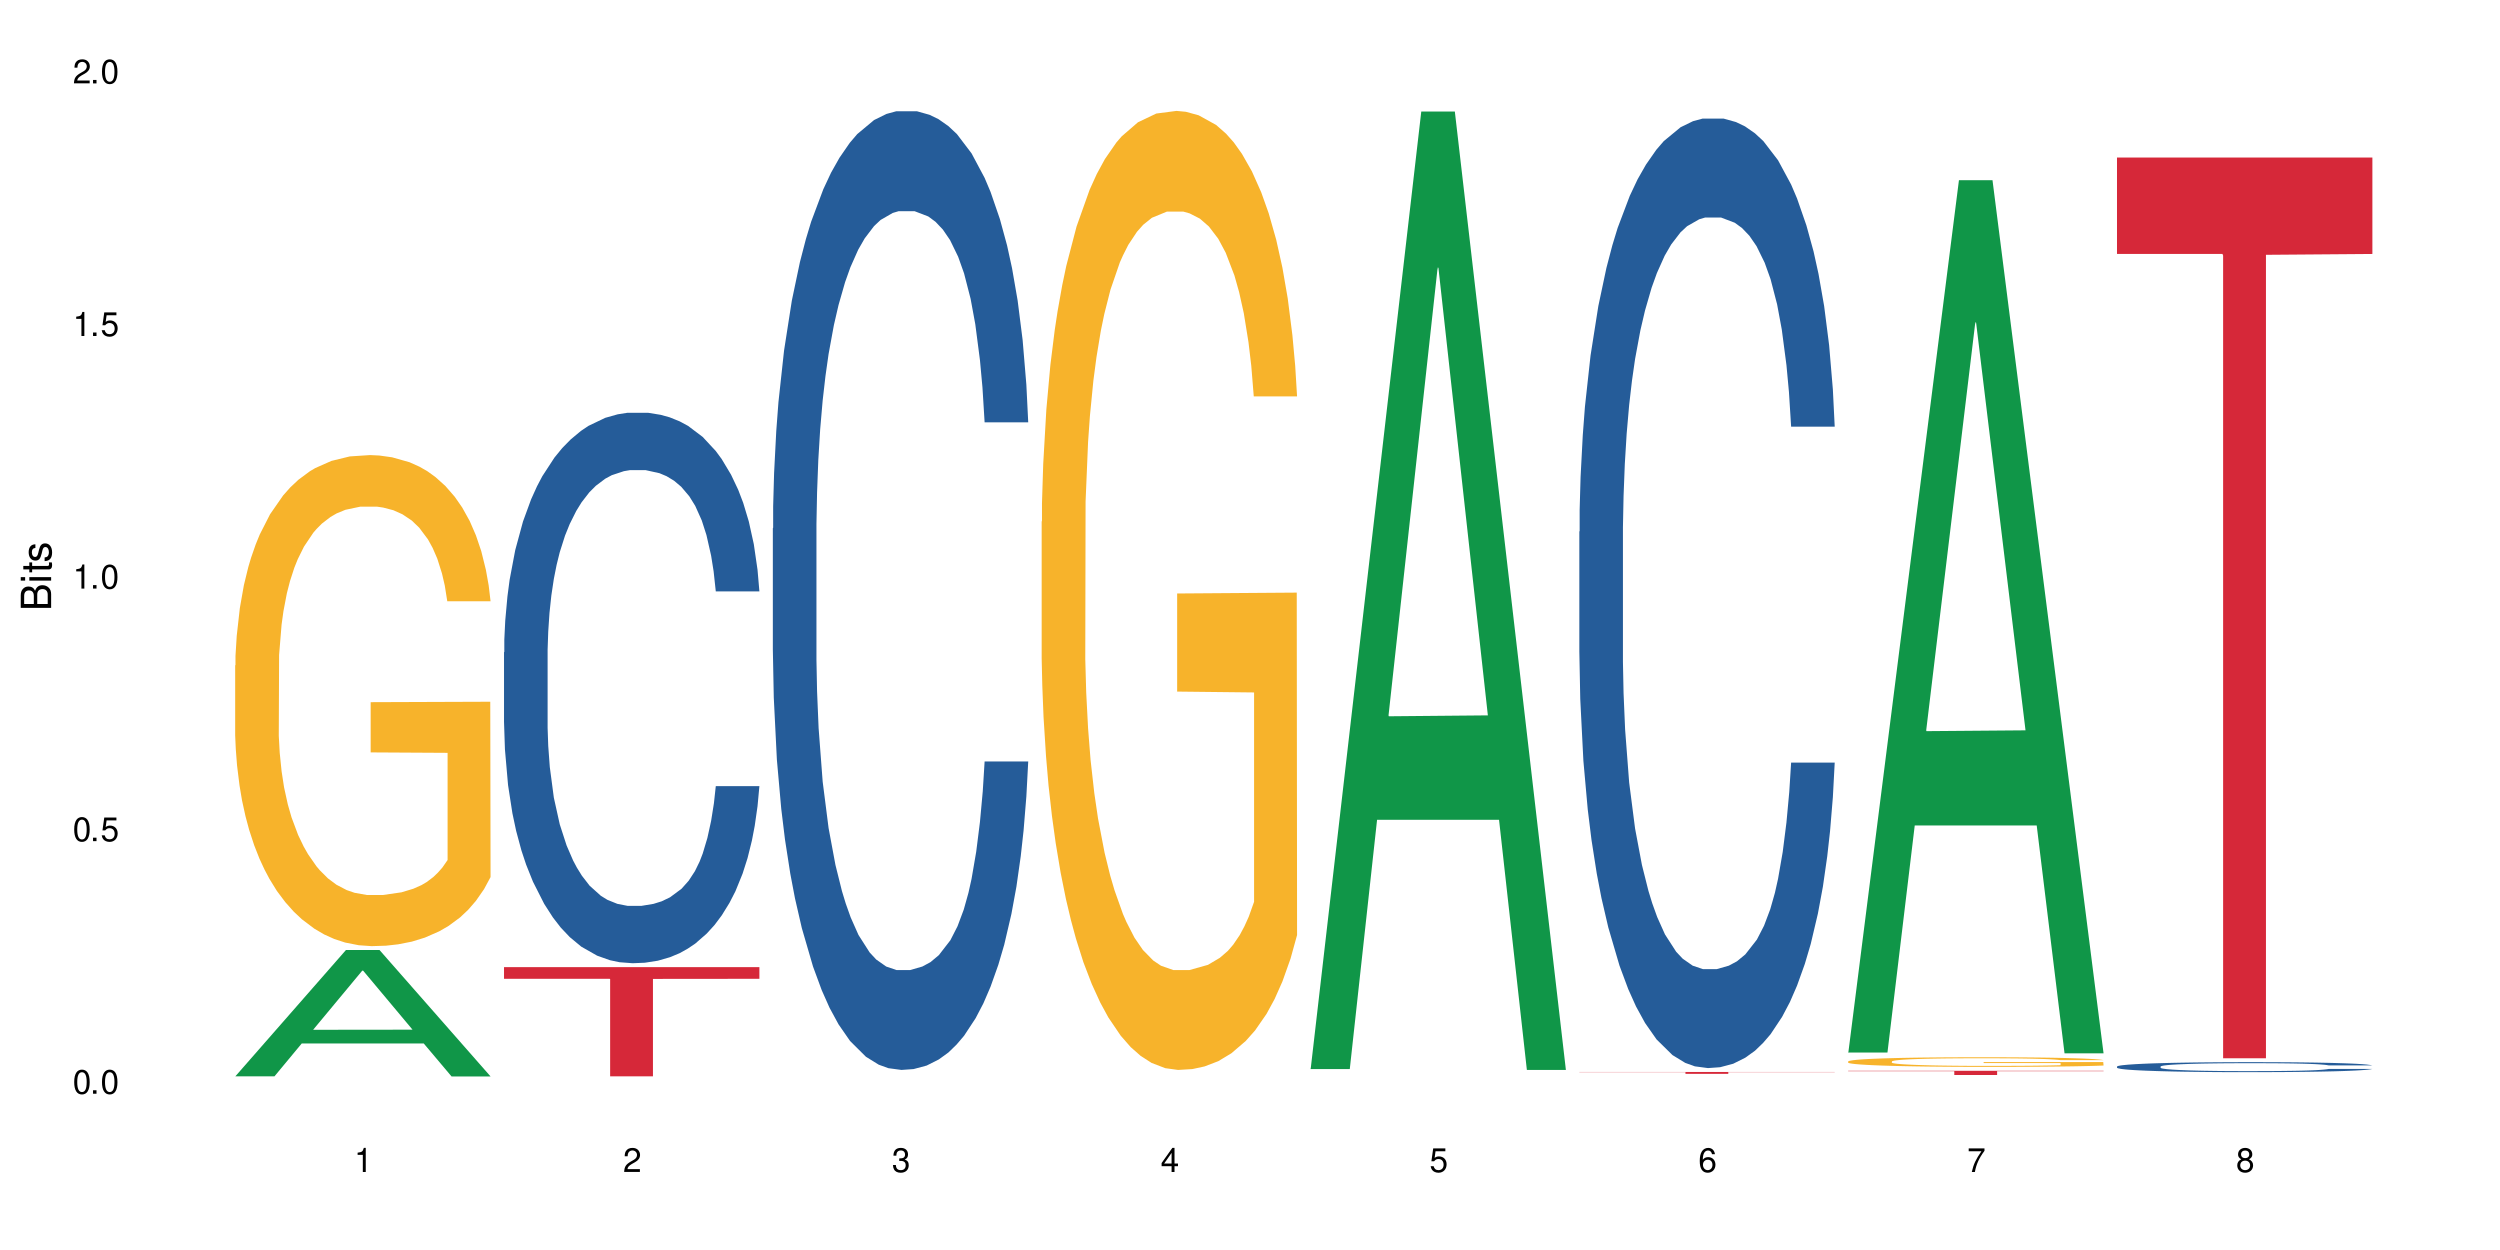 <?xml version="1.0" encoding="UTF-8"?>
<svg xmlns="http://www.w3.org/2000/svg" xmlns:xlink="http://www.w3.org/1999/xlink" width="720" height="360" viewBox="0 0 720 360">
<defs>
<g>
<g id="glyph-0-0">
</g>
<g id="glyph-0-1">
<path d="M 2.641 -6.938 C 2 -6.938 1.422 -6.656 1.078 -6.172 C 0.641 -5.562 0.406 -4.641 0.406 -3.359 C 0.406 -1.016 1.188 0.219 2.641 0.219 C 4.078 0.219 4.859 -1.016 4.859 -3.297 C 4.859 -4.641 4.656 -5.547 4.203 -6.172 C 3.844 -6.656 3.281 -6.938 2.641 -6.938 Z M 2.641 -6.188 C 3.547 -6.188 4 -5.25 4 -3.375 C 4 -1.406 3.562 -0.484 2.625 -0.484 C 1.734 -0.484 1.281 -1.438 1.281 -3.344 C 1.281 -5.25 1.734 -6.188 2.641 -6.188 Z M 2.641 -6.188 "/>
</g>
<g id="glyph-0-2">
<path d="M 1.828 -1 L 0.828 -1 L 0.828 0 L 1.828 0 Z M 1.828 -1 "/>
</g>
<g id="glyph-0-3">
<path d="M 4.562 -6.797 L 1.062 -6.797 L 0.547 -3.094 L 1.328 -3.094 C 1.719 -3.562 2.047 -3.734 2.578 -3.734 C 3.484 -3.734 4.062 -3.109 4.062 -2.094 C 4.062 -1.125 3.484 -0.531 2.578 -0.531 C 1.828 -0.531 1.375 -0.906 1.188 -1.672 L 0.328 -1.672 C 0.453 -1.109 0.547 -0.844 0.75 -0.594 C 1.125 -0.078 1.828 0.219 2.594 0.219 C 3.969 0.219 4.922 -0.781 4.922 -2.219 C 4.922 -3.562 4.031 -4.484 2.719 -4.484 C 2.25 -4.484 1.859 -4.359 1.469 -4.062 L 1.734 -5.969 L 4.562 -5.969 Z M 4.562 -6.797 "/>
</g>
<g id="glyph-0-4">
<path d="M 2.484 -4.938 L 2.484 0 L 3.328 0 L 3.328 -6.938 L 2.766 -6.938 C 2.469 -5.875 2.281 -5.734 0.984 -5.562 L 0.984 -4.938 Z M 2.484 -4.938 "/>
</g>
<g id="glyph-0-5">
<path d="M 4.859 -0.828 L 1.281 -0.828 C 1.359 -1.406 1.672 -1.781 2.5 -2.281 L 3.469 -2.828 C 4.406 -3.344 4.906 -4.062 4.906 -4.906 C 4.906 -5.484 4.672 -6.031 4.266 -6.406 C 3.859 -6.766 3.375 -6.938 2.719 -6.938 C 1.859 -6.938 1.219 -6.625 0.844 -6.031 C 0.609 -5.672 0.5 -5.234 0.484 -4.531 L 1.328 -4.531 C 1.359 -5.016 1.406 -5.281 1.531 -5.516 C 1.75 -5.938 2.188 -6.203 2.703 -6.203 C 3.469 -6.203 4.031 -5.641 4.031 -4.891 C 4.031 -4.344 3.719 -3.859 3.125 -3.516 L 2.234 -3 C 0.812 -2.172 0.406 -1.531 0.328 -0.016 L 4.859 -0.016 Z M 4.859 -0.828 "/>
</g>
<g id="glyph-0-6">
<path d="M 2.125 -3.188 L 2.578 -3.188 C 3.5 -3.188 3.984 -2.766 3.984 -1.922 C 3.984 -1.062 3.469 -0.531 2.594 -0.531 C 1.656 -0.531 1.203 -1 1.156 -2.016 L 0.312 -2.016 C 0.344 -1.453 0.438 -1.094 0.609 -0.781 C 0.953 -0.109 1.625 0.219 2.547 0.219 C 3.953 0.219 4.859 -0.625 4.859 -1.938 C 4.859 -2.828 4.516 -3.297 3.703 -3.594 C 4.344 -3.844 4.656 -4.328 4.656 -5.031 C 4.656 -6.219 3.875 -6.938 2.578 -6.938 C 1.203 -6.938 0.484 -6.172 0.453 -4.703 L 1.297 -4.703 C 1.312 -5.125 1.344 -5.359 1.453 -5.578 C 1.641 -5.969 2.062 -6.203 2.594 -6.203 C 3.344 -6.203 3.797 -5.75 3.797 -5 C 3.797 -4.516 3.609 -4.219 3.25 -4.047 C 3.016 -3.953 2.703 -3.922 2.125 -3.906 Z M 2.125 -3.188 "/>
</g>
<g id="glyph-0-7">
<path d="M 3.141 -1.672 L 3.141 0 L 3.984 0 L 3.984 -1.672 L 4.984 -1.672 L 4.984 -2.438 L 3.984 -2.438 L 3.984 -6.938 L 3.359 -6.938 L 0.266 -2.578 L 0.266 -1.672 Z M 3.141 -2.438 L 1 -2.438 L 3.141 -5.5 Z M 3.141 -2.438 "/>
</g>
<g id="glyph-0-8">
<path d="M 4.781 -5.125 C 4.609 -6.266 3.891 -6.938 2.844 -6.938 C 2.094 -6.938 1.422 -6.578 1.031 -5.953 C 0.594 -5.266 0.406 -4.422 0.406 -3.172 C 0.406 -2 0.578 -1.25 0.984 -0.641 C 1.359 -0.078 1.953 0.219 2.703 0.219 C 3.984 0.219 4.922 -0.75 4.922 -2.094 C 4.922 -3.375 4.062 -4.281 2.844 -4.281 C 2.172 -4.281 1.641 -4.031 1.281 -3.516 C 1.281 -5.234 1.828 -6.188 2.797 -6.188 C 3.391 -6.188 3.797 -5.797 3.938 -5.125 Z M 2.734 -3.531 C 3.547 -3.531 4.062 -2.953 4.062 -2.031 C 4.062 -1.156 3.484 -0.531 2.703 -0.531 C 1.922 -0.531 1.328 -1.188 1.328 -2.078 C 1.328 -2.938 1.906 -3.531 2.734 -3.531 Z M 2.734 -3.531 "/>
</g>
<g id="glyph-0-9">
<path d="M 4.984 -6.797 L 0.438 -6.797 L 0.438 -5.969 L 4.109 -5.969 C 2.5 -3.656 1.828 -2.234 1.328 0 L 2.219 0 C 2.594 -2.172 3.453 -4.047 4.984 -6.094 Z M 4.984 -6.797 "/>
</g>
<g id="glyph-0-10">
<path d="M 3.75 -3.656 C 4.469 -4.094 4.688 -4.438 4.688 -5.078 C 4.688 -6.172 3.844 -6.938 2.641 -6.938 C 1.438 -6.938 0.594 -6.172 0.594 -5.094 C 0.594 -4.438 0.812 -4.094 1.516 -3.656 C 0.734 -3.266 0.359 -2.703 0.359 -1.922 C 0.359 -0.656 1.281 0.219 2.641 0.219 C 3.984 0.219 4.922 -0.656 4.922 -1.922 C 4.922 -2.703 4.531 -3.266 3.75 -3.656 Z M 2.641 -6.188 C 3.359 -6.188 3.812 -5.75 3.812 -5.062 C 3.812 -4.406 3.344 -3.984 2.641 -3.984 C 1.922 -3.984 1.453 -4.406 1.453 -5.078 C 1.453 -5.75 1.922 -6.188 2.641 -6.188 Z M 2.641 -3.266 C 3.484 -3.266 4.062 -2.719 4.062 -1.906 C 4.062 -1.078 3.484 -0.531 2.625 -0.531 C 1.797 -0.531 1.219 -1.094 1.219 -1.906 C 1.219 -2.719 1.781 -3.266 2.641 -3.266 Z M 2.641 -3.266 "/>
</g>
<g id="glyph-1-0">
</g>
<g id="glyph-1-1">
<path d="M 0 -0.953 L 0 -4.891 C 0 -5.719 -0.234 -6.344 -0.734 -6.797 C -1.188 -7.234 -1.812 -7.469 -2.5 -7.469 C -3.547 -7.469 -4.188 -7 -4.625 -5.875 C -4.984 -6.688 -5.625 -7.094 -6.531 -7.094 C -7.172 -7.094 -7.734 -6.859 -8.141 -6.391 C -8.562 -5.922 -8.75 -5.344 -8.75 -4.5 L -8.75 -0.953 Z M -4.984 -2.062 L -7.766 -2.062 L -7.766 -4.219 C -7.766 -4.844 -7.688 -5.203 -7.453 -5.5 C -7.219 -5.812 -6.859 -5.969 -6.375 -5.969 C -5.891 -5.969 -5.531 -5.812 -5.297 -5.5 C -5.062 -5.203 -4.984 -4.844 -4.984 -4.219 Z M -0.984 -2.062 L -4 -2.062 L -4 -4.781 C -4 -5.766 -3.438 -6.359 -2.484 -6.359 C -1.547 -6.359 -0.984 -5.766 -0.984 -4.781 Z M -0.984 -2.062 "/>
</g>
<g id="glyph-1-2">
<path d="M -6.281 -1.797 L -6.281 -0.797 L 0 -0.797 L 0 -1.797 Z M -8.75 -1.797 L -8.75 -0.797 L -7.484 -0.797 L -7.484 -1.797 Z M -8.75 -1.797 "/>
</g>
<g id="glyph-1-3">
<path d="M -6.281 -3.047 L -6.281 -2.016 L -8.016 -2.016 L -8.016 -1.016 L -6.281 -1.016 L -6.281 -0.172 L -5.469 -0.172 L -5.469 -1.016 L -0.719 -1.016 C -0.078 -1.016 0.281 -1.453 0.281 -2.234 C 0.281 -2.5 0.25 -2.719 0.188 -3.047 L -0.641 -3.047 C -0.609 -2.906 -0.594 -2.766 -0.594 -2.562 C -0.594 -2.141 -0.719 -2.016 -1.156 -2.016 L -5.469 -2.016 L -5.469 -3.047 Z M -6.281 -3.047 "/>
</g>
<g id="glyph-1-4">
<path d="M -4.531 -5.25 C -5.766 -5.25 -6.469 -4.422 -6.469 -2.969 C -6.469 -1.516 -5.719 -0.562 -4.547 -0.562 C -3.562 -0.562 -3.094 -1.062 -2.734 -2.562 L -2.516 -3.484 C -2.344 -4.188 -2.094 -4.469 -1.641 -4.469 C -1.047 -4.469 -0.641 -3.875 -0.641 -3 C -0.641 -2.453 -0.797 -2 -1.062 -1.75 C -1.25 -1.594 -1.422 -1.531 -1.875 -1.469 L -1.875 -0.406 C -0.422 -0.453 0.281 -1.266 0.281 -2.922 C 0.281 -4.5 -0.5 -5.516 -1.719 -5.516 C -2.656 -5.516 -3.172 -4.984 -3.469 -3.734 L -3.703 -2.766 C -3.891 -1.953 -4.156 -1.609 -4.594 -1.609 C -5.188 -1.609 -5.547 -2.125 -5.547 -2.938 C -5.547 -3.75 -5.203 -4.172 -4.531 -4.203 Z M -4.531 -5.25 "/>
</g>
</g>
</defs>
<rect x="-72" y="-36" width="864" height="432" fill="rgb(100%, 100%, 100%)" fill-opacity="1"/>
<path fill-rule="nonzero" fill="rgb(6.275%, 58.824%, 28.235%)" fill-opacity="1" d="M 67.73 309.984 L 67.809 309.949 L 99.637 273.605 L 109.301 273.605 L 141.281 310.016 L 130.047 310.016 L 122.031 300.512 L 86.906 300.512 L 79.047 309.984 L 67.73 309.984 L 90.285 296.582 L 118.809 296.547 L 104.586 279.555 L 104.43 279.52 L 104.27 279.621 L 90.207 296.547 L 90.285 296.582 Z M 67.73 309.984 "/>
<path fill-rule="nonzero" fill="rgb(96.863%, 70.196%, 16.863%)" fill-opacity="1" d="M 67.73 191.637 L 67.82 191.508 L 67.82 188.926 L 68.18 183.113 L 69.078 175.105 L 70.242 168.52 L 71.5 163.352 L 72.305 160.641 L 73.652 156.766 L 74.816 153.922 L 77.777 148.113 L 81.543 142.688 L 83.609 140.363 L 85.941 138.168 L 89.258 135.711 L 90.785 134.809 L 95.449 132.742 L 100.738 131.449 L 106.57 131.062 L 109.262 131.191 L 112.938 131.707 L 117.961 133.129 L 120.832 134.422 L 123.074 135.711 L 125.406 137.391 L 128.277 139.977 L 130.969 143.074 L 133.121 146.176 L 135.273 150.051 L 137.066 154.184 L 138.594 158.703 L 139.938 164.125 L 140.746 168.648 L 141.281 173.168 L 128.816 173.168 L 128.098 168.648 L 127.289 165.16 L 125.945 160.898 L 124.598 157.797 L 123.254 155.344 L 120.742 151.984 L 118.59 149.918 L 115.898 148.113 L 113.297 146.949 L 110.336 146.176 L 108.543 145.914 L 103.789 145.914 L 99.484 146.82 L 96.973 147.852 L 95.18 148.887 L 92.668 150.824 L 91.141 152.375 L 90.246 153.406 L 87.555 157.41 L 85.762 161.027 L 84.773 163.48 L 83.52 167.355 L 82.621 170.844 L 81.633 176.008 L 81.098 179.883 L 80.379 188.664 L 80.289 211.914 L 80.559 216.82 L 81.098 222.117 L 81.812 226.766 L 82.891 231.676 L 83.965 235.418 L 85.852 240.457 L 87.465 243.816 L 88.719 246.012 L 91.141 249.496 L 92.129 250.66 L 94.461 252.984 L 96.883 254.793 L 99.844 256.344 L 102.086 257.117 L 105.672 257.762 L 110.246 257.762 L 115.629 256.988 L 119.039 255.957 L 121.371 254.922 L 122.895 254.02 L 124.777 252.598 L 126.125 251.305 L 127.379 249.887 L 128.906 247.691 L 128.906 216.82 L 106.75 216.691 L 106.75 202.227 L 141.195 202.098 L 141.281 252.598 L 139.398 256.086 L 137.066 259.441 L 134.824 262.027 L 132.492 264.223 L 129.176 266.676 L 126.484 268.227 L 122.355 270.035 L 118.59 271.195 L 114.645 271.969 L 111.145 272.359 L 107.02 272.488 L 103.34 272.23 L 99.395 271.453 L 96.254 270.422 L 93.383 269.129 L 90.516 267.449 L 86.926 264.738 L 84.594 262.543 L 82.172 259.828 L 79.75 256.602 L 77.598 253.113 L 76.164 250.402 L 74.727 247.301 L 73.203 243.426 L 71.766 239.035 L 70.691 235.031 L 69.703 230.512 L 68.988 226.25 L 68.27 220.438 L 67.91 215.789 L 67.73 211.785 Z M 67.73 191.637 "/>
<path fill-rule="nonzero" fill="rgb(14.51%, 36.078%, 60%)" fill-opacity="1" d="M 145.156 187.859 L 145.242 187.715 L 145.242 184.238 L 145.512 178.73 L 146.141 171.777 L 146.77 166.996 L 148.383 158.445 L 150.625 150.188 L 152.957 143.812 L 154.664 140.043 L 156.188 137.145 L 159.684 131.785 L 161.93 129.031 L 164.352 126.566 L 167.309 124.105 L 169.461 122.656 L 174.305 120.336 L 177.895 119.324 L 180.676 118.887 L 186.684 118.887 L 190.273 119.469 L 192.875 120.191 L 195.742 121.352 L 198.164 122.656 L 202.383 125.844 L 206.148 129.902 L 207.852 132.219 L 210.543 136.711 L 212.605 141.059 L 214.043 144.824 L 215.656 150.188 L 217.094 156.707 L 218.168 164.098 L 218.707 170.328 L 206.148 170.328 L 205.52 164.531 L 204.805 160.039 L 203.457 154.098 L 202.113 149.898 L 200.23 145.695 L 198.523 142.941 L 196.191 140.188 L 194.129 138.449 L 191.977 137.145 L 189.914 136.277 L 185.969 135.406 L 181.391 135.406 L 179.688 135.695 L 176.191 136.855 L 174.305 137.871 L 171.613 139.898 L 169.73 141.781 L 167.488 144.68 L 165.965 147.145 L 164.082 150.91 L 162.734 154.242 L 161.211 159.027 L 160.312 162.648 L 159.508 166.707 L 158.789 171.488 L 158.25 176.559 L 157.891 181.918 L 157.711 187.137 L 157.711 209.598 L 157.891 214.812 L 158.34 220.898 L 159.508 229.738 L 161.211 237.418 L 163.184 243.504 L 165.066 247.848 L 166.145 249.879 L 167.578 252.195 L 169.82 255.094 L 173.051 257.992 L 174.934 259.152 L 177.805 260.312 L 180.766 260.891 L 184.711 260.891 L 188.211 260.312 L 190.543 259.586 L 192.965 258.426 L 196.281 255.965 L 198.344 253.645 L 200.141 250.891 L 201.484 248.141 L 202.383 245.82 L 203.727 241.328 L 204.805 236.402 L 205.609 231.332 L 206.148 226.402 L 218.707 226.402 L 218.168 232.199 L 217.359 237.852 L 216.555 242.055 L 215.297 247.125 L 213.863 251.617 L 211.801 256.688 L 210.094 260.02 L 207.852 263.645 L 205.789 266.398 L 203.547 268.859 L 200.23 271.758 L 198.074 273.207 L 195.742 274.512 L 192.965 275.672 L 189.465 276.684 L 185.699 277.266 L 182.199 277.41 L 178.434 277.121 L 175.652 276.539 L 171.973 275.234 L 167.398 272.629 L 164.082 269.875 L 161.48 267.121 L 159.238 264.223 L 156.727 260.312 L 153.496 253.934 L 151.523 249.008 L 150.176 244.953 L 148.652 239.301 L 147.574 234.23 L 146.32 226.113 L 145.422 215.828 L 145.156 207.855 Z M 145.156 187.859 "/>
<path fill-rule="nonzero" fill="rgb(83.922%, 15.686%, 22.353%)" fill-opacity="1" d="M 145.156 278.527 L 218.707 278.527 L 218.707 281.895 L 188.051 281.926 L 188.051 309.992 L 175.719 309.992 L 175.719 281.953 L 175.539 281.895 L 145.156 281.895 Z M 145.156 278.527 "/>
<path fill-rule="nonzero" fill="rgb(14.51%, 36.078%, 60%)" fill-opacity="1" d="M 222.578 152.18 L 222.668 151.926 L 222.668 145.871 L 222.938 136.281 L 223.562 124.168 L 224.191 115.84 L 225.809 100.949 L 228.051 86.562 L 230.383 75.461 L 232.086 68.898 L 233.609 63.852 L 237.109 54.512 L 239.352 49.719 L 241.773 45.426 L 244.734 41.137 L 246.887 38.613 L 251.73 34.574 L 255.316 32.809 L 258.098 32.051 L 264.109 32.051 L 267.695 33.062 L 270.297 34.324 L 273.168 36.344 L 275.59 38.613 L 279.805 44.164 L 283.57 51.23 L 285.277 55.27 L 287.969 63.094 L 290.031 70.664 L 291.465 77.227 L 293.082 86.562 L 294.516 97.918 L 295.59 110.789 L 296.129 121.641 L 283.57 121.641 L 282.945 111.547 L 282.227 103.723 L 280.883 93.379 L 279.535 86.059 L 277.652 78.738 L 275.949 73.945 L 273.617 69.148 L 271.551 66.121 L 269.398 63.852 L 267.336 62.336 L 263.391 60.82 L 258.816 60.82 L 257.109 61.328 L 253.613 63.344 L 251.73 65.113 L 249.039 68.645 L 247.156 71.926 L 244.914 76.973 L 243.387 81.262 L 241.504 87.824 L 240.16 93.629 L 238.633 101.957 L 237.738 108.266 L 236.93 115.332 L 236.211 123.66 L 235.672 132.496 L 235.316 141.832 L 235.137 150.918 L 235.137 190.035 L 235.316 199.121 L 235.762 209.719 L 236.93 225.113 L 238.633 238.488 L 240.605 249.09 L 242.492 256.66 L 243.566 260.191 L 245.004 264.23 L 247.246 269.277 L 250.473 274.324 L 252.355 276.344 L 255.227 278.363 L 258.188 279.371 L 262.133 279.371 L 265.633 278.363 L 267.965 277.102 L 270.387 275.082 L 273.707 270.793 L 275.77 266.754 L 277.562 261.961 L 278.906 257.164 L 279.805 253.125 L 281.148 245.305 L 282.227 236.723 L 283.035 227.891 L 283.57 219.309 L 296.129 219.309 L 295.59 229.402 L 294.785 239.246 L 293.977 246.566 L 292.723 255.398 L 291.285 263.223 L 289.223 272.055 L 287.52 277.859 L 285.277 284.168 L 283.215 288.961 L 280.973 293.254 L 277.652 298.301 L 275.5 300.824 L 273.168 303.094 L 270.387 305.113 L 266.887 306.879 L 263.121 307.891 L 259.621 308.141 L 255.855 307.637 L 253.074 306.629 L 249.398 304.355 L 244.824 299.812 L 241.504 295.02 L 238.902 290.223 L 236.66 285.176 L 234.148 278.363 L 230.918 267.258 L 228.945 258.68 L 227.602 251.613 L 226.074 241.77 L 225 232.938 L 223.742 218.805 L 222.848 200.887 L 222.578 187.004 Z M 222.578 152.18 "/>
<path fill-rule="nonzero" fill="rgb(96.863%, 70.196%, 16.863%)" fill-opacity="1" d="M 300 150.242 L 300.09 149.988 L 300.09 144.945 L 300.449 133.594 L 301.348 117.953 L 302.512 105.09 L 303.77 95 L 304.574 89.703 L 305.922 82.137 L 307.086 76.586 L 310.047 65.238 L 313.816 54.645 L 315.879 50.102 L 318.211 45.816 L 321.527 41.023 L 323.055 39.258 L 327.719 35.223 L 333.012 32.699 L 338.84 31.941 L 341.531 32.195 L 345.207 33.203 L 350.23 35.977 L 353.102 38.5 L 355.344 41.023 L 357.676 44.301 L 360.547 49.348 L 363.238 55.398 L 365.391 61.453 L 367.543 69.02 L 369.336 77.094 L 370.863 85.922 L 372.207 96.516 L 373.016 105.344 L 373.555 114.172 L 361.086 114.172 L 360.367 105.344 L 359.559 98.531 L 358.215 90.207 L 356.871 84.156 L 355.523 79.363 L 353.012 72.805 L 350.859 68.77 L 348.168 65.238 L 345.566 62.969 L 342.609 61.453 L 340.812 60.949 L 336.059 60.949 L 331.754 62.715 L 329.242 64.734 L 327.449 66.75 L 324.938 70.535 L 323.414 73.562 L 322.516 75.578 L 319.824 83.398 L 318.031 90.461 L 317.043 95.254 L 315.789 102.82 L 314.891 109.633 L 313.902 119.719 L 313.367 127.289 L 312.648 144.441 L 312.559 189.844 L 312.828 199.426 L 313.367 209.77 L 314.082 218.852 L 315.16 228.434 L 316.234 235.75 L 318.121 245.586 L 319.734 252.145 L 320.992 256.434 L 323.414 263.242 L 324.398 265.512 L 326.73 270.055 L 329.152 273.586 L 332.113 276.613 L 334.355 278.125 L 337.941 279.387 L 342.52 279.387 L 347.898 277.875 L 351.309 275.855 L 353.641 273.836 L 355.164 272.07 L 357.047 269.297 L 358.395 266.773 L 359.648 264 L 361.176 259.711 L 361.176 199.426 L 339.02 199.176 L 339.02 170.926 L 373.465 170.672 L 373.555 269.297 L 371.668 276.109 L 369.336 282.664 L 367.094 287.711 L 364.762 292 L 361.445 296.789 L 358.754 299.816 L 354.629 303.348 L 350.859 305.621 L 346.914 307.133 L 343.414 307.891 L 339.289 308.141 L 335.609 307.637 L 331.664 306.125 L 328.523 304.105 L 325.656 301.582 L 322.785 298.305 L 319.195 293.008 L 316.863 288.719 L 314.441 283.422 L 312.02 277.117 L 309.867 270.305 L 308.434 265.008 L 306.996 258.957 L 305.473 251.387 L 304.039 242.812 L 302.961 234.992 L 301.973 226.164 L 301.258 217.84 L 300.539 206.488 L 300.18 197.41 L 300 189.59 Z M 300 150.242 "/>
<path fill-rule="nonzero" fill="rgb(6.275%, 58.824%, 28.235%)" fill-opacity="1" d="M 377.426 307.883 L 377.504 307.625 L 409.328 32.121 L 418.992 32.121 L 450.977 308.145 L 439.738 308.145 L 431.723 236.094 L 396.598 236.094 L 388.738 307.883 L 377.426 307.883 L 399.977 206.289 L 428.504 206.027 L 414.277 77.219 L 414.121 76.961 L 413.965 77.738 L 399.898 206.027 L 399.977 206.289 Z M 377.426 307.883 "/>
<path fill-rule="nonzero" fill="rgb(14.51%, 36.078%, 60%)" fill-opacity="1" d="M 454.848 153.133 L 454.938 152.883 L 454.938 146.883 L 455.207 137.387 L 455.836 125.387 L 456.461 117.141 L 458.078 102.391 L 460.32 88.145 L 462.652 77.145 L 464.355 70.648 L 465.879 65.648 L 469.379 56.398 L 471.621 51.652 L 474.043 47.402 L 477.004 43.152 L 479.156 40.652 L 484 36.652 L 487.586 34.902 L 490.367 34.152 L 496.379 34.152 L 499.965 35.152 L 502.566 36.402 L 505.438 38.402 L 507.859 40.652 L 512.074 46.152 L 515.844 53.148 L 517.547 57.148 L 520.238 64.898 L 522.301 72.398 L 523.734 78.895 L 525.352 88.145 L 526.785 99.391 L 527.863 112.141 L 528.398 122.887 L 515.844 122.887 L 515.215 112.891 L 514.496 105.141 L 513.152 94.895 L 511.805 87.645 L 509.922 80.395 L 508.219 75.648 L 505.887 70.898 L 503.824 67.898 L 501.672 65.648 L 499.605 64.148 L 495.66 62.648 L 491.086 62.648 L 489.383 63.148 L 485.883 65.148 L 484 66.898 L 481.309 70.398 L 479.426 73.648 L 477.184 78.645 L 475.656 82.895 L 473.773 89.395 L 472.43 95.145 L 470.902 103.391 L 470.008 109.641 L 469.199 116.641 L 468.48 124.887 L 467.945 133.637 L 467.586 142.887 L 467.406 151.883 L 467.406 190.629 L 467.586 199.625 L 468.035 210.125 L 469.199 225.371 L 470.902 238.617 L 472.879 249.117 L 474.762 256.617 L 475.836 260.117 L 477.273 264.113 L 479.516 269.113 L 482.742 274.113 L 484.629 276.113 L 487.496 278.113 L 490.457 279.113 L 494.406 279.113 L 497.902 278.113 L 500.234 276.863 L 502.656 274.863 L 505.977 270.613 L 508.039 266.613 L 509.832 261.863 L 511.18 257.117 L 512.074 253.117 L 513.422 245.367 L 514.496 236.871 L 515.305 228.121 L 515.844 219.621 L 528.398 219.621 L 527.863 229.621 L 527.055 239.367 L 526.246 246.617 L 524.992 255.367 L 523.555 263.113 L 521.492 271.863 L 519.789 277.613 L 517.547 283.863 L 515.484 288.609 L 513.242 292.859 L 509.922 297.859 L 507.77 300.359 L 505.438 302.609 L 502.656 304.609 L 499.16 306.359 L 495.391 307.359 L 491.895 307.609 L 488.125 307.109 L 485.344 306.109 L 481.668 303.859 L 477.094 299.359 L 473.773 294.609 L 471.172 289.859 L 468.93 284.859 L 466.418 278.113 L 463.191 267.113 L 461.215 258.617 L 459.871 251.617 L 458.348 241.867 L 457.27 233.121 L 456.016 219.121 L 455.117 201.375 L 454.848 187.629 Z M 454.848 153.133 "/>
<path fill-rule="nonzero" fill="rgb(83.922%, 15.686%, 22.353%)" fill-opacity="1" d="M 454.848 308.727 L 528.398 308.727 L 528.398 308.785 L 497.746 308.785 L 497.746 309.27 L 485.414 309.27 L 485.414 308.785 L 454.848 308.785 Z M 454.848 308.727 "/>
<path fill-rule="nonzero" fill="rgb(6.275%, 58.824%, 28.235%)" fill-opacity="1" d="M 532.27 303.133 L 532.352 302.898 L 564.176 51.895 L 573.84 51.895 L 605.824 303.367 L 594.586 303.367 L 586.57 237.727 L 551.445 237.727 L 543.586 303.133 L 532.27 303.133 L 554.824 210.57 L 583.348 210.336 L 569.125 92.98 L 568.969 92.742 L 568.812 93.453 L 554.746 210.336 L 554.824 210.57 Z M 532.27 303.133 "/>
<path fill-rule="nonzero" fill="rgb(96.863%, 70.196%, 16.863%)" fill-opacity="1" d="M 532.27 305.676 L 532.359 305.672 L 532.359 305.621 L 532.719 305.508 L 533.617 305.352 L 534.781 305.223 L 536.039 305.121 L 536.844 305.066 L 538.191 304.992 L 539.355 304.938 L 542.316 304.82 L 546.086 304.715 L 548.148 304.668 L 550.48 304.625 L 553.797 304.578 L 555.324 304.562 L 559.988 304.52 L 565.281 304.496 L 571.109 304.488 L 573.801 304.488 L 577.48 304.5 L 582.5 304.527 L 585.371 304.555 L 587.613 304.578 L 589.945 304.609 L 592.816 304.66 L 595.508 304.723 L 597.66 304.785 L 599.812 304.859 L 601.609 304.941 L 603.133 305.031 L 604.477 305.137 L 605.285 305.227 L 605.824 305.312 L 593.355 305.312 L 592.637 305.227 L 591.832 305.156 L 590.484 305.074 L 589.141 305.012 L 587.793 304.965 L 585.281 304.898 L 583.129 304.855 L 580.438 304.82 L 577.836 304.801 L 574.879 304.785 L 573.082 304.777 L 568.328 304.777 L 564.023 304.797 L 561.512 304.816 L 559.719 304.836 L 557.207 304.875 L 555.684 304.906 L 554.785 304.926 L 552.094 305.004 L 550.301 305.074 L 549.312 305.125 L 548.059 305.199 L 547.16 305.27 L 546.176 305.371 L 545.637 305.445 L 544.918 305.617 L 544.828 306.074 L 545.098 306.172 L 545.637 306.273 L 546.355 306.367 L 547.43 306.461 L 548.508 306.535 L 550.391 306.633 L 552.004 306.699 L 553.262 306.742 L 555.684 306.812 L 556.668 306.836 L 559 306.879 L 561.422 306.914 L 564.383 306.945 L 566.625 306.961 L 570.215 306.973 L 574.789 306.973 L 580.168 306.957 L 583.578 306.938 L 585.91 306.918 L 587.434 306.898 L 589.32 306.871 L 590.664 306.848 L 591.922 306.82 L 593.445 306.777 L 593.445 306.172 L 571.289 306.168 L 571.289 305.883 L 605.734 305.883 L 605.824 306.871 L 603.941 306.941 L 601.609 307.008 L 599.363 307.059 L 597.031 307.102 L 593.715 307.148 L 591.023 307.18 L 586.898 307.215 L 583.129 307.238 L 579.184 307.254 L 575.684 307.262 L 571.559 307.262 L 567.883 307.258 L 563.934 307.242 L 560.797 307.223 L 557.926 307.195 L 555.055 307.164 L 551.465 307.109 L 549.133 307.066 L 546.711 307.016 L 544.289 306.949 L 542.137 306.883 L 540.703 306.828 L 539.266 306.77 L 537.742 306.691 L 536.309 306.605 L 535.23 306.527 L 534.246 306.438 L 533.527 306.355 L 532.809 306.242 L 532.449 306.148 L 532.27 306.07 Z M 532.27 305.676 "/>
<path fill-rule="nonzero" fill="rgb(83.922%, 15.686%, 22.353%)" fill-opacity="1" d="M 532.27 308.383 L 605.824 308.383 L 605.824 308.512 L 575.168 308.512 L 575.168 309.598 L 562.836 309.598 L 562.836 308.516 L 562.656 308.512 L 532.27 308.512 Z M 532.27 308.383 "/>
<path fill-rule="nonzero" fill="rgb(14.51%, 36.078%, 60%)" fill-opacity="1" d="M 609.695 307.152 L 609.785 307.152 L 609.785 307.09 L 610.055 306.988 L 610.68 306.863 L 611.309 306.777 L 612.922 306.621 L 615.164 306.469 L 617.5 306.355 L 619.203 306.285 L 620.727 306.234 L 624.227 306.137 L 626.469 306.086 L 628.891 306.043 L 631.852 305.996 L 634.004 305.969 L 638.848 305.93 L 642.434 305.91 L 645.215 305.902 L 651.223 305.902 L 654.812 305.914 L 657.414 305.926 L 660.285 305.945 L 662.707 305.969 L 666.922 306.027 L 670.688 306.102 L 672.395 306.145 L 675.086 306.227 L 677.148 306.305 L 678.582 306.371 L 680.195 306.469 L 681.633 306.59 L 682.707 306.723 L 683.246 306.836 L 670.688 306.836 L 670.062 306.73 L 669.344 306.648 L 667.996 306.543 L 666.652 306.465 L 664.77 306.391 L 663.066 306.34 L 660.734 306.289 L 658.668 306.258 L 656.516 306.234 L 654.453 306.219 L 650.508 306.203 L 645.934 306.203 L 644.227 306.207 L 640.73 306.227 L 638.848 306.246 L 636.156 306.285 L 634.273 306.316 L 632.027 306.371 L 630.504 306.414 L 628.621 306.484 L 627.273 306.543 L 625.75 306.629 L 624.852 306.695 L 624.047 306.77 L 623.328 306.855 L 622.789 306.949 L 622.43 307.047 L 622.254 307.141 L 622.254 307.547 L 622.43 307.645 L 622.879 307.754 L 624.047 307.914 L 625.75 308.055 L 627.723 308.164 L 629.605 308.242 L 630.684 308.281 L 632.117 308.32 L 634.363 308.375 L 637.59 308.426 L 639.473 308.449 L 642.344 308.469 L 645.305 308.48 L 649.25 308.48 L 652.75 308.469 L 655.082 308.457 L 657.504 308.434 L 660.82 308.391 L 662.887 308.348 L 664.68 308.297 L 666.023 308.25 L 666.922 308.207 L 668.266 308.125 L 669.344 308.035 L 670.152 307.941 L 670.688 307.855 L 683.246 307.855 L 682.707 307.961 L 681.902 308.062 L 681.094 308.137 L 679.84 308.23 L 678.402 308.312 L 676.34 308.402 L 674.637 308.465 L 672.395 308.531 L 670.332 308.578 L 668.086 308.625 L 664.77 308.676 L 662.617 308.703 L 660.285 308.727 L 657.504 308.75 L 654.004 308.766 L 650.238 308.777 L 646.738 308.781 L 642.973 308.773 L 640.191 308.766 L 636.516 308.742 L 631.941 308.691 L 628.621 308.645 L 626.02 308.594 L 623.777 308.539 L 621.266 308.469 L 618.035 308.355 L 616.062 308.266 L 614.719 308.191 L 613.191 308.09 L 612.117 307.996 L 610.859 307.848 L 609.965 307.66 L 609.695 307.516 Z M 609.695 307.152 "/>
<path fill-rule="nonzero" fill="rgb(83.922%, 15.686%, 22.353%)" fill-opacity="1" d="M 609.695 45.375 L 683.246 45.375 L 683.246 73.141 L 652.594 73.387 L 652.594 304.785 L 640.258 304.785 L 640.258 73.629 L 640.082 73.141 L 609.695 73.141 Z M 609.695 45.375 "/>
<g fill="rgb(0%, 0%, 0%)" fill-opacity="1">
<use xlink:href="#glyph-0-1" x="20.965" y="314.993"/>
<use xlink:href="#glyph-0-2" x="25.965" y="314.993"/>
<use xlink:href="#glyph-0-1" x="28.965" y="314.993"/>
</g>
<g fill="rgb(0%, 0%, 0%)" fill-opacity="1">
<use xlink:href="#glyph-0-1" x="20.965" y="242.251"/>
<use xlink:href="#glyph-0-2" x="25.965" y="242.251"/>
<use xlink:href="#glyph-0-3" x="28.965" y="242.251"/>
</g>
<g fill="rgb(0%, 0%, 0%)" fill-opacity="1">
<use xlink:href="#glyph-0-4" x="20.965" y="169.509"/>
<use xlink:href="#glyph-0-2" x="25.965" y="169.509"/>
<use xlink:href="#glyph-0-1" x="28.965" y="169.509"/>
</g>
<g fill="rgb(0%, 0%, 0%)" fill-opacity="1">
<use xlink:href="#glyph-0-4" x="20.965" y="96.767"/>
<use xlink:href="#glyph-0-2" x="25.965" y="96.767"/>
<use xlink:href="#glyph-0-3" x="28.965" y="96.767"/>
</g>
<g fill="rgb(0%, 0%, 0%)" fill-opacity="1">
<use xlink:href="#glyph-0-5" x="20.965" y="24.024"/>
<use xlink:href="#glyph-0-2" x="25.965" y="24.024"/>
<use xlink:href="#glyph-0-1" x="28.965" y="24.024"/>
</g>
<g fill="rgb(0%, 0%, 0%)" fill-opacity="1">
<use xlink:href="#glyph-0-4" x="102.008" y="337.532"/>
</g>
<g fill="rgb(0%, 0%, 0%)" fill-opacity="1">
<use xlink:href="#glyph-0-5" x="179.43" y="337.532"/>
</g>
<g fill="rgb(0%, 0%, 0%)" fill-opacity="1">
<use xlink:href="#glyph-0-6" x="256.855" y="337.532"/>
</g>
<g fill="rgb(0%, 0%, 0%)" fill-opacity="1">
<use xlink:href="#glyph-0-7" x="334.277" y="337.532"/>
</g>
<g fill="rgb(0%, 0%, 0%)" fill-opacity="1">
<use xlink:href="#glyph-0-3" x="411.699" y="337.532"/>
</g>
<g fill="rgb(0%, 0%, 0%)" fill-opacity="1">
<use xlink:href="#glyph-0-8" x="489.125" y="337.532"/>
</g>
<g fill="rgb(0%, 0%, 0%)" fill-opacity="1">
<use xlink:href="#glyph-0-9" x="566.547" y="337.532"/>
</g>
<g fill="rgb(0%, 0%, 0%)" fill-opacity="1">
<use xlink:href="#glyph-0-10" x="643.969" y="337.532"/>
</g>
<g fill="rgb(0%, 0%, 0%)" fill-opacity="1">
<use xlink:href="#glyph-1-1" x="14.725" y="176.012"/>
<use xlink:href="#glyph-1-2" x="14.725" y="168.012"/>
<use xlink:href="#glyph-1-3" x="14.725" y="165.012"/>
<use xlink:href="#glyph-1-4" x="14.725" y="162.012"/>
</g>
</svg>
